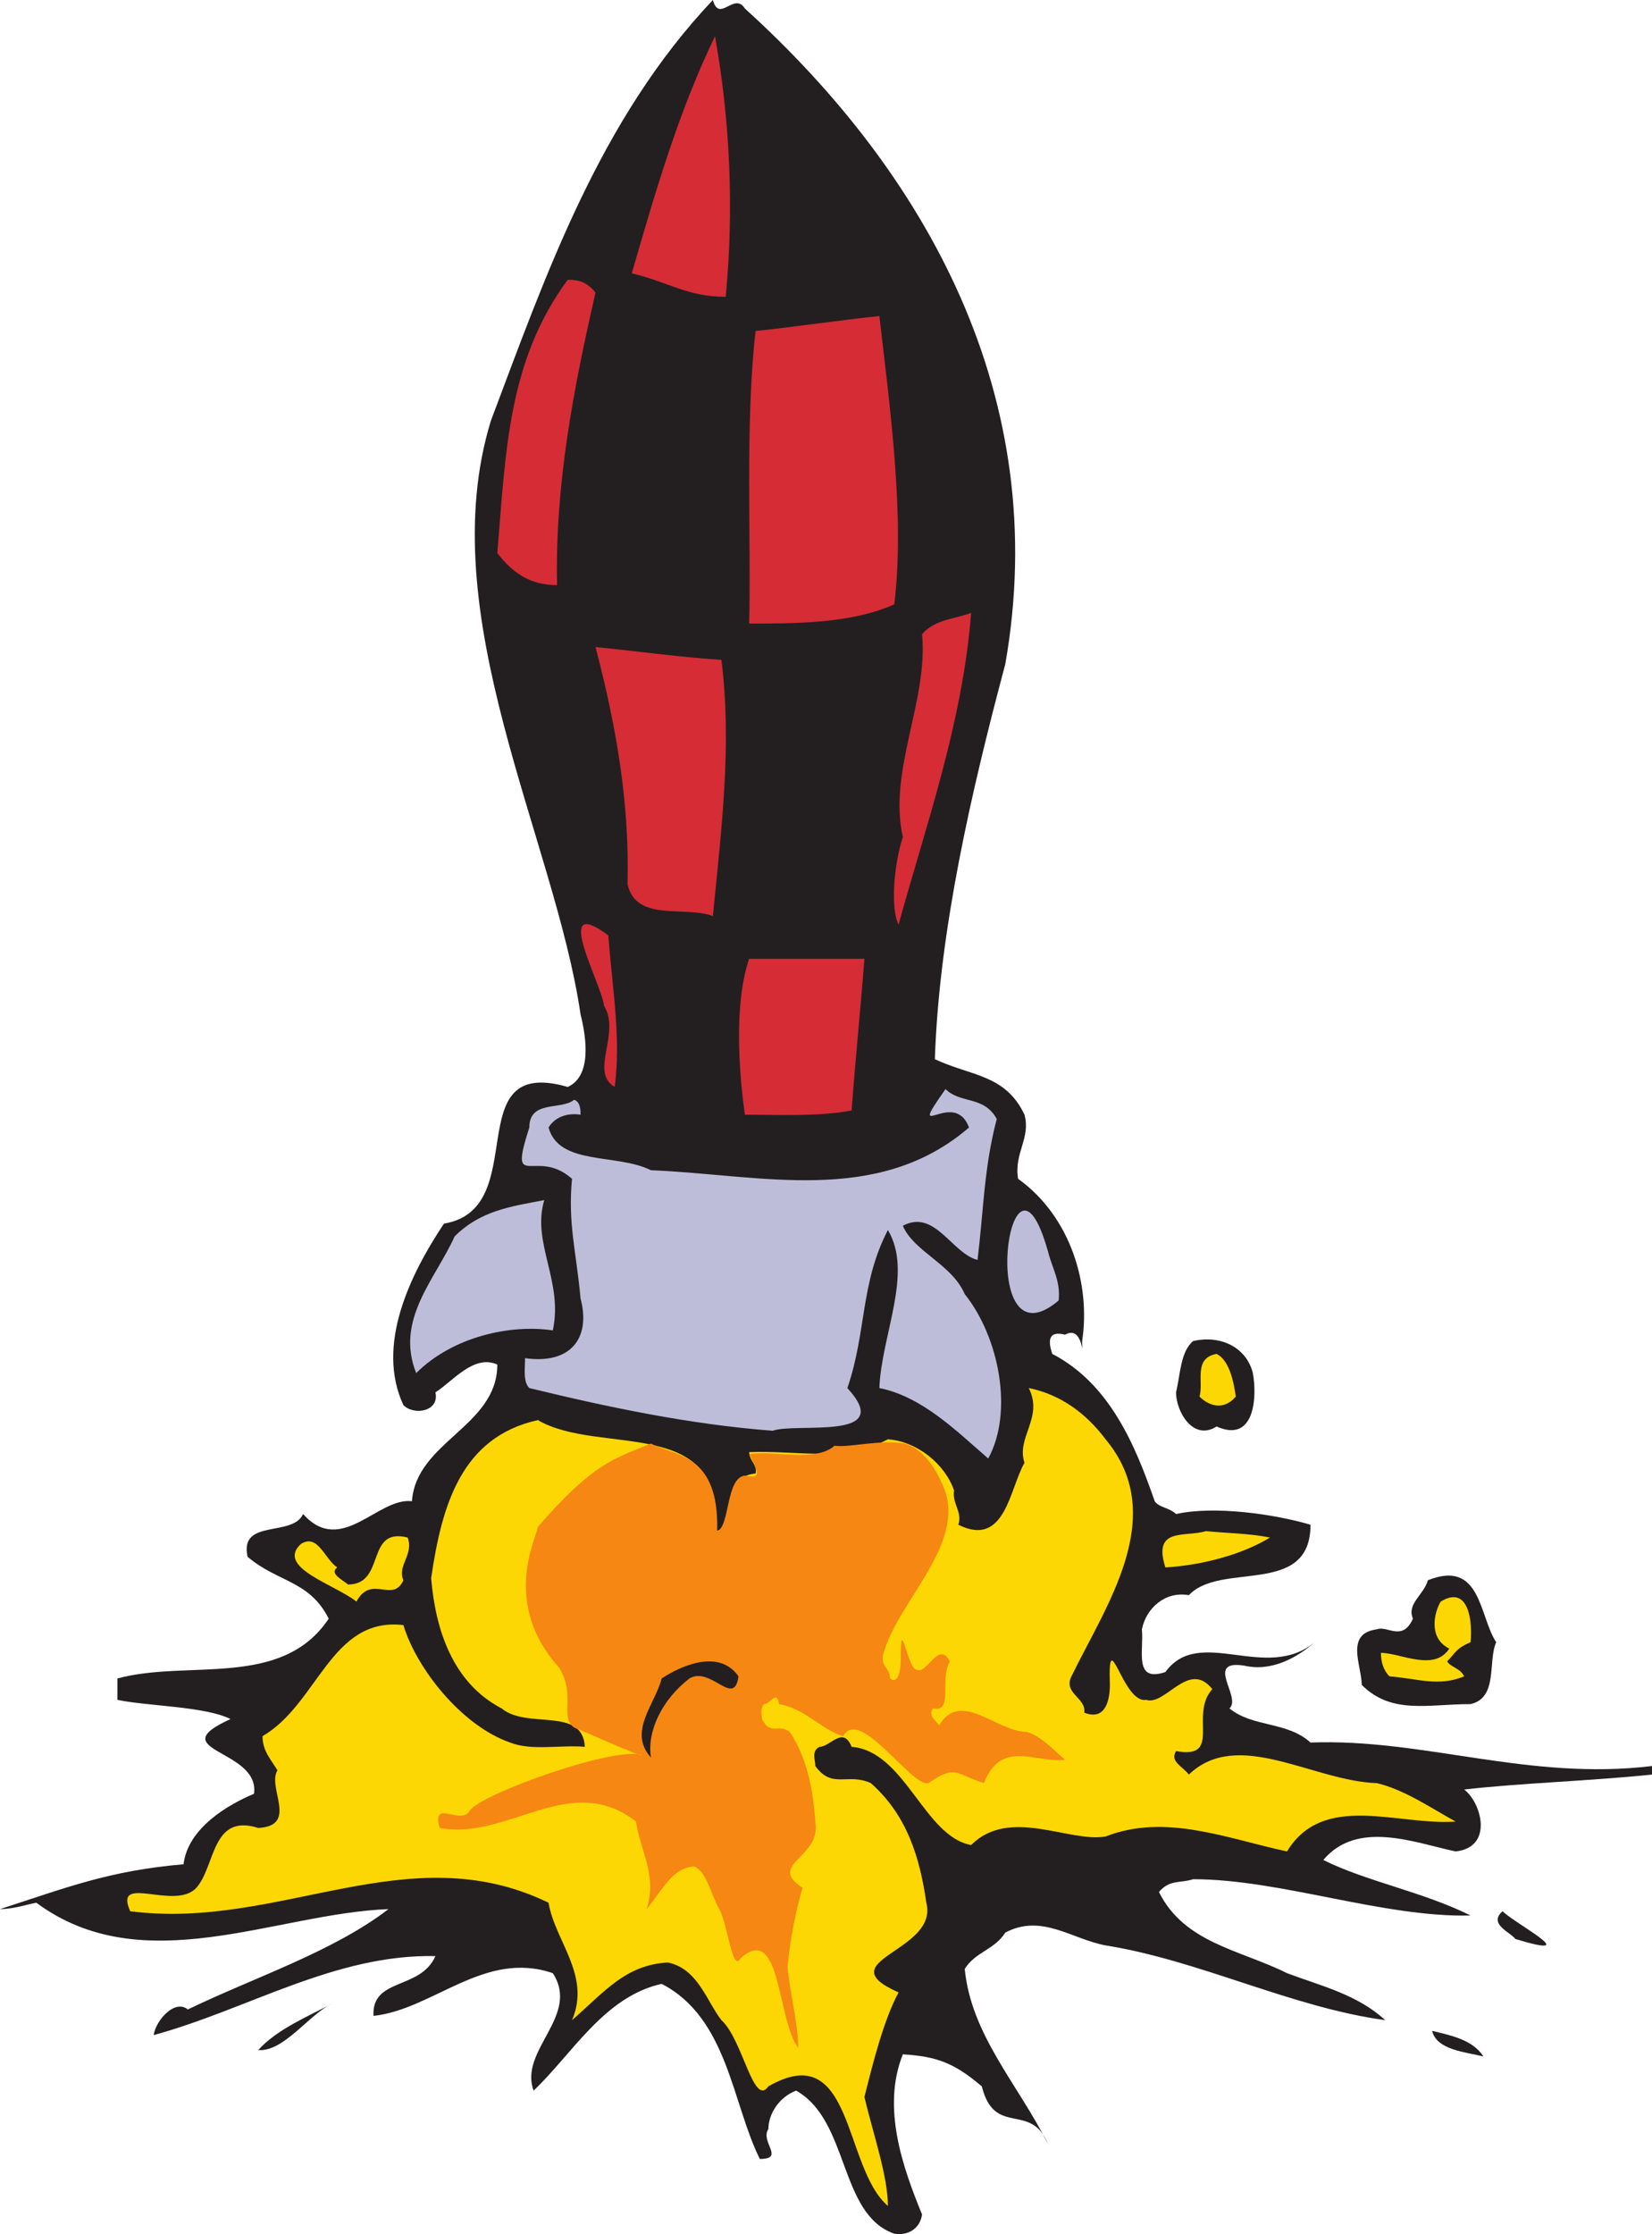 <svg xmlns="http://www.w3.org/2000/svg" width="580.5" height="784.641"><path fill="#231f20" fill-rule="evenodd" d="M261.75 3c63.75 57.75 108 136.5 91.5 230.25-12 45-23.25 93.75-24.75 138.75 12.75 6 24.75 5.25 31.5 19.5 2.25 8.25-3.75 13.5-2.25 22.5 18.75 13.5 25.5 37.5 22.5 57 0 8.25.75-6-6-2.25-6-1.5-6 2.25-4.5 6.75 20.25 10.5 29.25 32.25 36 51.75 1.5 2.25 5.25 2.25 7.5 4.5 13.5-3 34.5 0 47.25 3.75 0 25.5-31.5 12.75-42.75 24.75-8.25-1.5-15 4.5-16.5 12 .75 7.5-3 18.75 8.25 15 12-16.5 35.25 3.75 52.5-10.5-6 5.25-15 10.5-24.75 8.25-14.25-2.25-.75 11.25-5.25 15 8.25 6.75 20.25 4.5 28.5 12 39.75-1.5 76.5 13.5 120 8.25v3c-21.75 2.25-46.5 3-66 5.25 6 4.5 10.5 20.25-3 21.75-14.25-3-34.5-11.25-46.5 3 15 7.5 35.25 11.25 51.75 19.5C486 673.5 450 660 419.25 660c-4.5 1.5-8.25 0-12 4.5 9 18 28.5 20.25 45 28.5 12 4.5 24.75 7.5 34.5 16.5-33-4.5-65.25-21-98.25-26.25-12-2.25-22.5-11.25-35.25-4.5-3.75 6-10.5 6.75-14.25 12.75 2.25 23.25 18.75 40.5 29.25 61.5-6-15-18.75-2.25-23.25-20.25-9.75-8.25-15.75-10.5-27.75-11.25-7.5 18.75 0 39.75 6.75 56.25-.75 5.25-5.25 7.5-9.75 6.75-19.5-6.75-15.75-39.75-34.5-50.25-6 2.25-9.75 8.25-9.75 13.5-3 4.5 6 10.5-3 10.5-9.75-19.5-11.25-49.5-34.5-61.5-20.25 4.5-31.5 24.75-45 37.5C182.25 720 204 708 194.25 693c-24-8.25-42 12.75-63 15-.75-13.5 16.5-9 21.75-21-35.25-.75-66 18.75-99 27.75.75-5.25 7.5-12.75 12-9 23.25-11.25 51-20.25 70.5-35.25-39.75 1.5-86.25 25.5-123.75-2.25C9 669 4.5 670.5 0 670.5c23.25-7.5 38.25-13.5 64.5-15.75C66 642 80.25 633.75 89.25 630c2.25-15.75-33-15-8.25-26.25-9-4.5-29.25-4.5-39.75-6.75v-7.5c24.75-6.75 57.75 3.75 74.25-21-6.75-13.5-18-12.75-28.5-21.75-3-13.5 15.75-6.75 19.5-15 13.5 15 26.25-6 38.25-4.5 1.5-21 30-26.25 30-48-8.25-3.75-15.75 6-21.75 9.75 1.5 6.75-7.5 8.25-11.25 4.5-9.75-21 2.25-45.75 14.25-63.75 31.5-5.25 4.5-59.25 43.5-48 8.25-3.75 6.75-16.5 4.5-25.5-9-61.5-52.5-140.25-31.5-208.5C192 96 210.75 42 250.5 0c2.25 8.25 7.5-3 11.25 3"/><path fill="#d52c36" fill-rule="evenodd" d="M255 104.25c-13.5 0-20.25-5.25-33-8.25 8.25-28.5 16.5-57 29.25-83.25C256.5 42 258 73.5 255 104.25m-45.75-1.5c-7.5 33-14.25 66.75-13.5 102.75-9.75 0-15.75-4.5-21-11.25 3-36 3.75-67.5 24.75-96 3.75 0 6.75.75 9.75 4.5M309 111c3.75 32.25 9 70.5 5.25 101.25-15 6.75-34.5 6.75-51 6.75.75-28.5-1.5-69.75 2.25-102.75 14.25-1.5 29.25-3.75 43.5-5.25m32.25 104.25c-3 39-16.5 76.5-25.5 109.5-3-6-1.5-21.75 1.5-30.75-5.25-23.25 9-48 6.75-71.25 4.5-5.25 11.25-5.25 17.25-7.5m-87.75 16.5c3.75 30 0 59.25-3 90-9.75-3.75-27 2.25-30-11.25.75-27.75-3.75-54.75-11.25-83.25 15 1.5 31.5 3.75 44.25 4.5m-37.5 150c-9-5.25 2.25-18.75-3.75-28.5-.75-7.5-18.75-39.75 1.5-24.75 1.5 19.5 4.5 36 2.25 53.25m83.25 8.25c-11.25 2.25-27 1.5-37.5 1.5-2.25-15.75-3.75-39.75 1.5-54.75h40.5c-1.5 19.5-3 33-4.5 53.25"/><path fill="#bebdd9" fill-rule="evenodd" d="M350.25 393c-4.5 17.25-4.5 30.75-6.75 49.5-9-2.25-15-18-26.25-12 3.75 9 17.25 13.5 21.75 24 12 15 17.25 41.25 8.25 57.75C336 502.5 324 490.5 309 487.5c.75-18.75 12-40.5 3-55.5-9.75 18.75-7.5 36-14.25 55.5 17.25 18.75-18 12-26.25 15-29.25-2.25-57.75-8.25-85.5-15-2.25-2.25-1.5-6.75-1.5-10.5 15.75 2.25 23.25-6.75 19.5-21-1.5-16.5-4.5-26.25-3-42-12.75-11.25-22.5 5.25-15-18 0-9.75 11.25-6 15.75-9.75C204 387 204 390 204 391.5c-4.5-.75-9 .75-11.25 4.5 3.75 13.5 24 9 36 15 38.25 1.5 79.5 12.75 111.75-15-5.25-14.25-22.5 6.75-8.25-13.5 5.25 5.25 13.5 2.25 18 10.5"/><path fill="#bebdd9" fill-rule="evenodd" d="M191.25 421.5c-4.5 15 6.75 28.5 3 45.75-15-2.25-35.25 2.25-48 15-7.5-18.75 6.75-33 13.5-48 9-9 19.5-10.5 31.5-12.75M372 456.75c-29.25 24.75-17.25-65.25-3.75-17.25 1.5 6 4.5 10.5 3.75 17.25"/><path fill="#231f20" fill-rule="evenodd" d="M440.25 482.25c1.5 8.25.75 24.75-12.75 18.75-8.25 5.25-14.25-5.25-14.25-12 1.5-6 1.5-14.25 6-18 9.75-2.25 18.75 2.25 21 11.25"/><path fill="#fdd704" fill-rule="evenodd" d="M434.25 490.5c-4.5 5.25-9.75 3-12.75 0 1.5-5.25-2.25-13.5 6-15 4.5 2.25 6 9.75 6.75 15m-45.75 15c22.5 27 0 58.5-12 83.25-3 6 5.25 7.5 4.5 12.75 7.5 3 9-4.5 9-9.75-.75-22.5 4.5 6.75 12.75 5.25 6.75 2.25 15-14.25 23.25-3.75-8.25 9 3.75 24.75-12.75 21.75-2.25 3.75 2.25 5.25 4.5 8.25 17.25-16.5 43.5 2.25 66 3 9.75 2.25 19.5 9 27.75 13.5-20.25 1.5-46.5-10.5-59.25 10.5-21-4.5-42.75-13.5-63.75-5.25-12.75 2.25-33.75-10.5-47.25 3-16.5-3-23.25-33-42-34.5-3-7.5-7.5 0-11.25 0-3 1.5-1.5 4.5-1.5 6.75 6 8.25 11.25 2.25 19.5 6 12.75 11.25 17.25 26.25 19.5 42 4.5 17.25-35.25 20.25-9.75 31.5-5.25 9.75-9 24.75-12 36.75 3 12.75 8.25 27.75 8.25 38.25-15.75-13.5-12-59.25-42-42-5.25 7.5-9-16.5-16.5-23.25-5.25-6.75-8.25-18-18.75-20.25-15 .75-22.5 10.5-33.75 20.25 6.75-15.75-6-27.75-8.25-41.25-49.5-24-94.5 9.75-147 3-6-13.5 15.75 0 23.25-8.25 6.75-7.5 5.25-26.25 21.75-21 14.25-.75 3-14.25 6.75-20.25-2.25-3.75-5.25-6.75-5.25-12 19.5-11.25 24-42 49.5-39 4.5 15 20.25 35.25 37.5 41.25 7.5 3 18 .75 26.25 1.5-.75-14.25-20.25-6-29.25-13.5-17.25-9-23.25-27.75-24.75-45.75 3.75-25.5 10.5-49.5 37.5-55.5 21.75 12.75 66-2.25 62.25 39 10.5-1.5 0-18.75 14.25-20.25.75-3-2.25-4.5-2.25-7.5 16.5-.75 33 3.75 48.75-4.5 10.5.75 20.25 9 23.25 18-.75 4.5 3 7.5 1.5 12 16.5 8.25 18-12.75 23.25-21.75-3-9 6.75-15.75 1.5-26.25 11.25 2.25 20.25 9 27 18"/><path fill="#f68712" fill-rule="evenodd" d="M330.75 520.5c10.5 20.25-15 41.25-20.25 60-1.5 4.5 2.25 5.25 2.25 9 3 2.25 3.75-3 3.75-6.75 0-17.25 2.25 4.5 6 3.75 3 1.5 7.5-10.5 11.25-3-3.75 6.75 1.5 18-6 16.5-1.5 3 .75 3.75 2.25 6 7.5-12.75 20.25 2.25 30.75 2.25 5.25 1.5 9.75 6.75 13.5 9.75-9.75 1.5-22.5-7.5-28.5 8.25-9.75-3-9.75-6.75-19.5 0-6 1.5-24-27-30-16.5-7.5-2.25-13.5-9.75-22.5-11.25-.75-5.25-3 0-5.25 0-1.5 1.5-.75 3.75-.75 5.25 3 6 6 1.5 9.75 4.5 6 9 8.25 20.25 9 31.5 2.25 12.75-17.25 15-4.5 23.25-2.25 7.5-4.5 18.75-5.25 27.75.75 9 3.75 20.25 3.75 28.5-7.5-9.75-6-44.25-20.25-31.5-3 5.25-4.5-12-7.5-17.25s-4.5-13.5-9-15c-7.5.75-10.5 7.5-16.5 15 3.75-12-2.25-20.25-3.75-30.75-23.25-18-45 6.75-69 2.25-3-10.5 7.5-.75 10.5-6 3.75-6 52.5-23.25 60.75-19.5-2.25 0-18-7.5-24-9.75-5.25-3.75.75-11.25-5.25-21-20.25-22.5-8.25-45-7.5-49.5 19.5-22.5 27-24 39.75-29.25 9 4.5 24 3.75 23.25 30.75 4.5-1.5 3-18.75 9.75-19.5 4.5.75 6 .75 1.5-7.5 8.25-1.5 23.25 3 30-3 5.25.75 15.75-2.25 24.75-.75 5.25 1.5 9.75 6.75 12.75 13.5"/><path fill="#fdd704" fill-rule="evenodd" d="M446.25 540c-9.75 6-24 9.75-36.75 10.5-4.5-14.25 6.75-10.5 14.25-12.75 7.5.75 15 .75 22.5 2.25m-304.5 15c-3.75 8.25-11.25-2.25-16.5 7.5-7.5-6-28.5-12-19.5-20.25 6-3.75 8.25 5.25 12.75 8.25-3 2.25 2.25 4.5 3.75 6 13.5 0 6-20.25 21-16.5 2.25 6-3.75 9.75-1.5 15"/><path fill="#231f20" fill-rule="evenodd" d="M525.75 576.75c-3 6.75.75 19.5-9 21.75-15 0-27.75 3.75-38.25-6.75 0-6.75-6-18 5.25-19.5 3.75-1.5 9 4.5 12.75-3.75-2.25-5.25 3.75-8.25 5.25-13.5 18.75-7.5 18 12.75 24 21.75"/><path fill="#fdd704" fill-rule="evenodd" d="M516.75 576.75c-5.25 2.25-5.25 3.75-8.25 6.75 1.5 2.25 4.5 2.25 6 5.25-9 3.75-16.5.75-26.25 0-2.25-2.25-3-5.25-3-8.25 6.75 0 18.75 6.75 24-1.5-7.5-3.75-5.25-12.75-3-16.5 9.75-6 11.25 6.75 10.5 14.25"/><path fill="#231f20" fill-rule="evenodd" d="M259.5 588.75c-1.5 11.25-9.75-3.75-17.25.75-9.75 7.5-15 18.75-13.5 27.75-8.25-9 1.5-18.75 3.75-27.75 6.75-4.5 20.25-10.5 27-.75m273 92.25c-1.5-2.25-9.75-5.25-4.5-9.75 4.5 4.5 29.25 17.25 4.5 9.75M117 703.5c-8.25 3.75-17.25 17.25-26.25 16.5 6.75-7.5 18-12 26.25-16.5m404.25 18.75c-6-1.5-16.5-2.25-18-9 6 1.5 14.25 3 18 9"/></svg>
